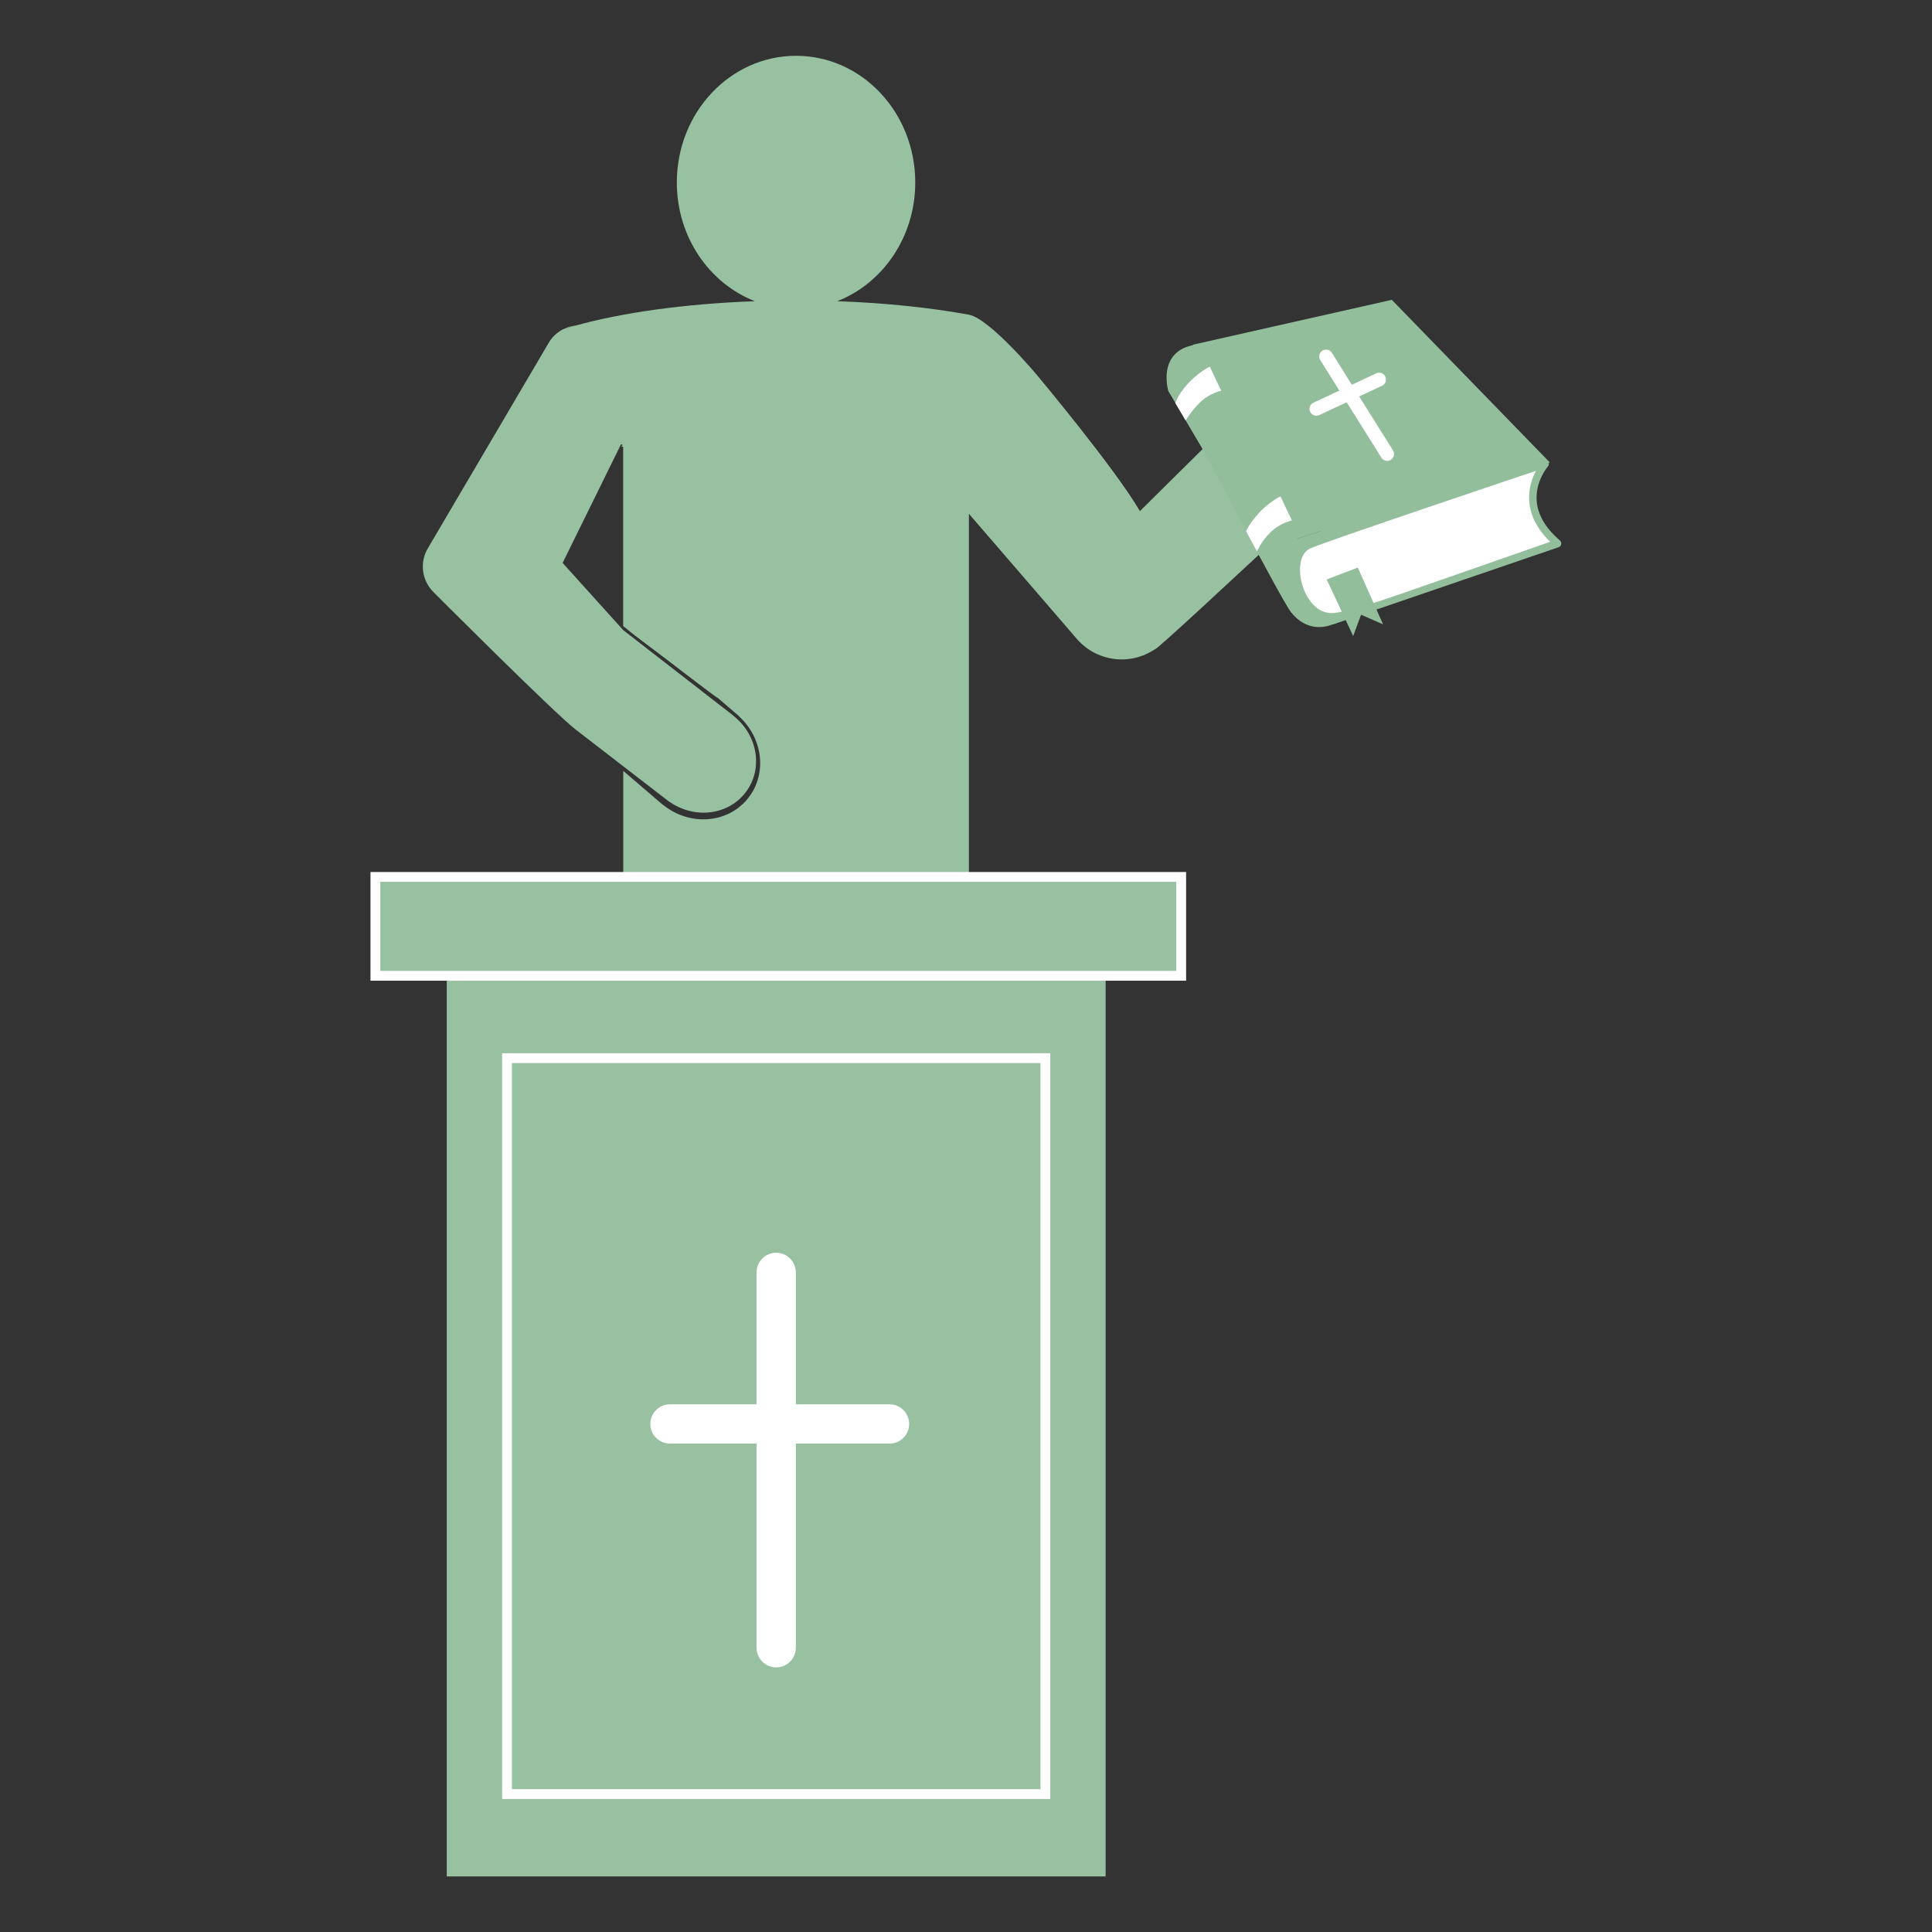 <?xml version="1.0" encoding="UTF-8" standalone="no"?>
<!-- Generator: Adobe Illustrator 24.2.0, SVG Export Plug-In . SVG Version: 6.00 Build 0)  -->

<svg
   xmlns:dc="http://purl.org/dc/elements/1.1/"
   xmlns:cc="http://creativecommons.org/ns#"
   xmlns:rdf="http://www.w3.org/1999/02/22-rdf-syntax-ns#"
   xmlns:svg="http://www.w3.org/2000/svg"
   xmlns="http://www.w3.org/2000/svg"
   xmlns:sodipodi="http://sodipodi.sourceforge.net/DTD/sodipodi-0.dtd"
   xmlns:inkscape="http://www.inkscape.org/namespaces/inkscape"
   version="1.1"
   id="Layer_1"
   x="0px"
   y="0px"
   viewBox="0 0 46 46"
   xml:space="preserve"
   sodipodi:docname="responsibility.svg"
   width="46"
   height="46"
   inkscape:version="0.92.4 (5da689c313, 2019-01-14)"><rect x="0" y="0" width="46" height="46" fill="#333333" stroke="none"/><defs
   id="defs75" /><sodipodi:namedview
   pagecolor="#ffffff"
   bordercolor="#666666"
   borderopacity="1"
   objecttolerance="10"
   gridtolerance="10"
   guidetolerance="10"
   inkscape:pageopacity="0"
   inkscape:pageshadow="2"
   inkscape:window-width="998"
   inkscape:window-height="627"
   id="namedview73"
   showgrid="false"
   inkscape:zoom="6.9347963"
   inkscape:cx="16.795094"
   inkscape:cy="21.961592"
   inkscape:window-x="866"
   inkscape:window-y="319"
   inkscape:window-maximized="0"
   inkscape:current-layer="Layer_1" />
<style
   type="text/css"
   id="style2">
	.st0{fill:#97C1A1;}
	.st1{fill:#FFFFFF;}
	.st2{fill:none;}
	.st3{fill:#92BE9C;}
	.st4{fill:none;stroke:#000000;stroke-linecap:round;stroke-linejoin:round;stroke-miterlimit:10;}
	.st5{fill:none;stroke:#000000;stroke-width:2;stroke-linecap:round;stroke-linejoin:round;stroke-miterlimit:10;}
	.st6{fill:none;stroke:#000000;stroke-width:3;stroke-linecap:round;stroke-linejoin:round;stroke-miterlimit:10;}
	.st7{fill:#8EBD96;}
	.st8{fill:none;stroke:#92BE9C;stroke-width:9;stroke-linecap:round;stroke-linejoin:round;stroke-miterlimit:10;}
	.st9{clip-path:url(#SVGID_2_);}
	.st10{clip-path:url(#SVGID_2_);fill:#FFFFFF;}
	.st11{clip-path:url(#SVGID_4_);}
	.st12{clip-path:url(#SVGID_4_);fill:#FFFFFF;}
	.st13{opacity:0.5;}
	.st14{fill:#97C1A1;stroke:#FFFFFF;stroke-miterlimit:10;}
</style>






<g
   id="g918"
   transform="matrix(0.234,0,0,0.234,6.914,34.849)"><g
     transform="translate(0,-146.51)"
     id="g12">
	<path
   style="fill:none"
   inkscape:connector-curvature="0"
   id="path4"
   d="M 33.88,43.05 C 33.39,42.96 32.9,42.87 32.44,42.78 v 22.17 l 1.44,1.39 z"
   class="st2" />
	<path
   style="fill:#97c1a1"
   inkscape:connector-curvature="0"
   id="path6"
   d="m 27.78,31.08 c 0.41,-0.13 0.84,-0.25 1.28,-0.37 -0.45,0.04 -0.88,0.16 -1.28,0.37 z"
   class="st0" />
	<g
   id="g10">
		<path
   style="fill:#97c1a1"
   inkscape:connector-curvature="0"
   id="path8"
   d="m 104.66,40 c -2.25,-2.31 -6.02,-2.28 -8.53,0.02 L 96.12,40 l -9.5,9.41 -0.18,0.18 C 83.91,45.24 76.01,35.8 76.01,35.8 c 0,0 -4.84,-5.81 -6.98,-6.2 -3.91,-0.71 -8.46,-1.2 -13.39,-1.37 4.63,-1.81 7.94,-6.53 7.94,-12.08 0,-7.12 -5.43,-12.89 -12.13,-12.89 -6.7,0 -12.13,5.77 -12.13,12.89 0,5.55 3.31,10.27 7.94,12.08 -7.14,0.26 -13.48,1.16 -18.21,2.47 -0.44,0.12 -0.87,0.25 -1.28,0.37 -0.6,0.31 -1.13,0.77 -1.49,1.4 l -5.77,9.81 -6.53,11.1 c -0.86,1.45 -0.6,3.3 0.61,4.48 0,0 12.2,12.22 14.43,13.95 l 9.58,7.39 0.01,-0.01 c 2.57,1.77 6,1.33 7.76,-1.05 1.76,-2.38 1.16,-5.8 -1.29,-7.72 L 45.09,70.41 33.87,61.7 27.7,54.86 33.64,42.79 c 0.47,0.1 -0.26,0.18 0.22,0.27 V 61.3 c 0.2,0.11 0.59,0.49 1.32,1.04 2.57,1.9 8.19,6.29 8.29,6.24 l 2.19,1.88 -0.01,0.01 c 2.51,2.29 2.89,6.04 0.79,8.49 -2.1,2.45 -5.87,2.66 -8.51,0.52 l -0.01,0.01 -4.05,-3.47 v 21.35 1.57 37.61 h 0.02 c 0.1,3.4 2.71,6.12 5.94,6.12 3.22,0 5.83,-2.73 5.94,-6.12 h 0.02 v -44.9 h 11.33 v 44.92 h 0.02 c 0.1,3.4 2.71,6.12 5.94,6.12 3.22,0 5.84,-2.73 5.94,-6.12 h 0.02 V 98.95 97.38 49.86 l 8.43,9.77 2.53,2.94 c 1.2,1.4 2.9,2.11 4.61,2.11 1.18,0 2.35,-0.36 3.38,-1.05 0,0.05 0.44,-0.32 1.17,-0.97 3.75,-3.33 15.26,-14.12 15.26,-14.12 l -0.01,-0.01 c 2.36,-2.45 2.5,-6.22 0.25,-8.53 z"
   class="st0" />
	</g>
</g><g
     transform="translate(0,-146.51)"
     id="g56">
	<g
   id="g16">
		<path
   style="fill:#ffffff"
   inkscape:connector-curvature="0"
   id="path14"
   d="m 103.86,61.24 24.92,-8.49 c 0,0 -1.52,-1.4 -2.29,-3.04 -0.77,-1.64 0.68,-5.06 0.68,-5.06 l -26.07,8.5 z"
   class="st1" />
	</g>
	<g
   id="g30">
		<g
   id="g20">
			<path
   style="fill:none"
   inkscape:connector-curvature="0"
   id="path18"
   d="m 106,53.66 1.66,3.13 c 0,0 0.43,1.72 -0.33,3.06 l 20.84,-7.14 c -1.32,-1.28 -2.03,-2.67 -2.13,-4.15 -0.09,-1.28 0.31,-2.35 0.69,-3.07 l -21.29,6.75 c 0.39,0.78 0.61,1.31 0.56,1.42 z"
   class="st2" />
		</g>
		<g
   id="g24">
			<path
   style="fill:#92be9c"
   inkscape:connector-curvature="0"
   id="path22"
   d="m 102.56,58.5 c -0.9,-1.54 -0.99,-3.52 -0.27,-5.88 0.04,-0.12 0.13,-0.22 0.25,-0.26 l 2.67,-0.85 c -1.65,-3.22 -4.97,-8.92 -4.97,-8.92 L 94.18,32.63 C 87.72,32 89.33,37.37 89.33,37.37 l 3.7,6.27 c 0,0 7.85,15.06 8.78,16.23 1.64,2.06 3.56,1.53 4.33,1.21 -0.35,-0.08 -2.46,-0.66 -3.58,-2.58 z"
   class="st3" />
		</g>
		<g
   id="g28">
			<path
   style="fill:#92be9c"
   inkscape:connector-curvature="0"
   id="path26"
   d="m 129.17,52.57 c -1.47,-1.26 -2.26,-2.62 -2.36,-4.05 -0.14,-1.98 1.12,-3.45 1.14,-3.47 0.12,-0.13 0.13,-0.33 0.04,-0.47 -0.09,-0.15 -0.27,-0.22 -0.44,-0.16 l -22.46,7.12 -2.67,0.85 c -0.12,0.04 -0.22,0.14 -0.25,0.26 -0.71,2.36 -0.62,4.34 0.27,5.88 1.12,1.93 3.1,2.48 3.45,2.57 0.03,0.01 0.04,0.01 0.05,0.01 0.03,0.01 0.05,0.01 0.08,0.01 0.04,0 0.08,-0.01 0.12,-0.02 l 22.91,-7.84 c 0.13,-0.05 0.23,-0.16 0.26,-0.3 0.02,-0.16 -0.03,-0.3 -0.14,-0.39 z m -23.34,7.39 c -2.86,-0.11 -4.14,-5.53 -2.11,-6.55 1.17,-0.59 23.02,-7.92 23.02,-7.92 -0.38,0.72 -0.78,1.79 -0.69,3.07 0.1,1.48 0.82,2.87 2.13,4.15 0,0 -8.69,3.05 -15.22,5.31 -3.5,1.21 -6.07,1.98 -7.13,1.94 z"
   class="st3" />
		</g>
	</g>
	<g
   id="g34">
		<polygon
   style="fill:#92be9c"
   id="polygon32"
   points="104.95,51.78 128.15,44.64 112.07,28.09 91.81,32.66 "
   class="st3" />
	</g>
	<g
   id="g38">
		<path
   style="fill:#ffffff"
   inkscape:connector-curvature="0"
   id="path36"
   d="m 111.6,44.48 c -0.23,0 -0.46,-0.12 -0.59,-0.33 l -6.22,-9.93 c -0.2,-0.33 -0.11,-0.75 0.22,-0.96 0.33,-0.2 0.75,-0.11 0.96,0.22 l 6.22,9.93 c 0.2,0.33 0.11,0.75 -0.22,0.96 -0.12,0.08 -0.24,0.11 -0.37,0.11 z"
   class="st1" />
	</g>
	<g
   id="g42">
		<path
   style="fill:#ffffff"
   inkscape:connector-curvature="0"
   id="path40"
   d="m 104.39,39.88 c -0.26,0 -0.51,-0.15 -0.63,-0.4 -0.16,-0.35 -0.01,-0.76 0.33,-0.92 l 6.4,-2.99 c 0.35,-0.16 0.76,-0.01 0.92,0.34 0.16,0.35 0.01,0.76 -0.33,0.92 l -6.4,2.99 c -0.09,0.04 -0.19,0.06 -0.29,0.06 z"
   class="st1" />
	</g>
	<g
   id="g46">
		<polygon
   style="fill:#92be9c"
   id="polygon44"
   points="111.18,61.11 108.94,60.13 108.14,62.3 105.44,56.54 108.61,55.33 "
   class="st3" />
	</g>
	<g
   id="g50">
		<path
   style="fill:#ffffff"
   inkscape:connector-curvature="0"
   id="path48"
   d="m 90.05,38.6 1.04,1.76 c 0,0 0.43,-0.75 1.27,-1.64 0.6,-0.64 1.37,-1.12 2.35,-1.39 L 94.1,36.05 93.55,34.89 c 0,0 -1.22,0.58 -2.31,1.82 -1.01,1.15 -1.19,1.89 -1.19,1.89 z"
   class="st1" />
	</g>
	<g
   id="g54">
		<path
   style="fill:#ffffff"
   inkscape:connector-curvature="0"
   id="path52"
   d="m 97.25,51.65 1.1,2.04 c 0,0 0.36,-0.88 1.2,-1.77 0.6,-0.64 1.37,-1.12 2.35,-1.39 l -0.61,-1.28 -0.55,-1.16 c 0,0 -1.22,0.58 -2.31,1.82 -1.01,1.16 -1.18,1.74 -1.18,1.74 z"
   class="st1" />
	</g>
</g><rect
     style="fill:#97c1a1"
     id="rect58"
     height="91.64"
     width="67.04"
     class="st0"
     y="-49.64"
     x="15.91" /><rect
     style="fill:#97c1a1;stroke:#ffffff;stroke-miterlimit:10"
     id="rect60"
     height="74.88"
     width="54.78"
     class="st14"
     y="-41.26"
     x="22.04" /><rect
     style="fill:#97c1a1;stroke:#ffffff;stroke-miterlimit:10"
     id="rect62"
     height="10.06"
     width="81.99"
     class="st14"
     y="-59.7"
     x="8.65" /><g
     transform="translate(0,-146.51)"
     id="g66">
	<path
   style="fill:#ffffff"
   inkscape:connector-curvature="0"
   id="path64"
   d="m 49.43,167.24 c -1.1,0 -2,-0.9 -2,-2 v -38.19 c 0,-1.1 0.9,-2 2,-2 1.1,0 2,0.9 2,2 v 38.19 c 0,1.1 -0.9,2 -2,2 z"
   class="st1" />
</g><g
     transform="translate(0,-146.51)"
     id="g70">
	<path
   style="fill:#ffffff"
   inkscape:connector-curvature="0"
   id="path68"
   d="M 60.96,144.47 H 38.62 c -1.1,0 -2,-0.9 -2,-2 0,-1.1 0.9,-2 2,-2 h 22.34 c 1.1,0 2,0.9 2,2 0,1.1 -0.9,2 -2,2 z"
   class="st1" />
</g></g>
</svg>